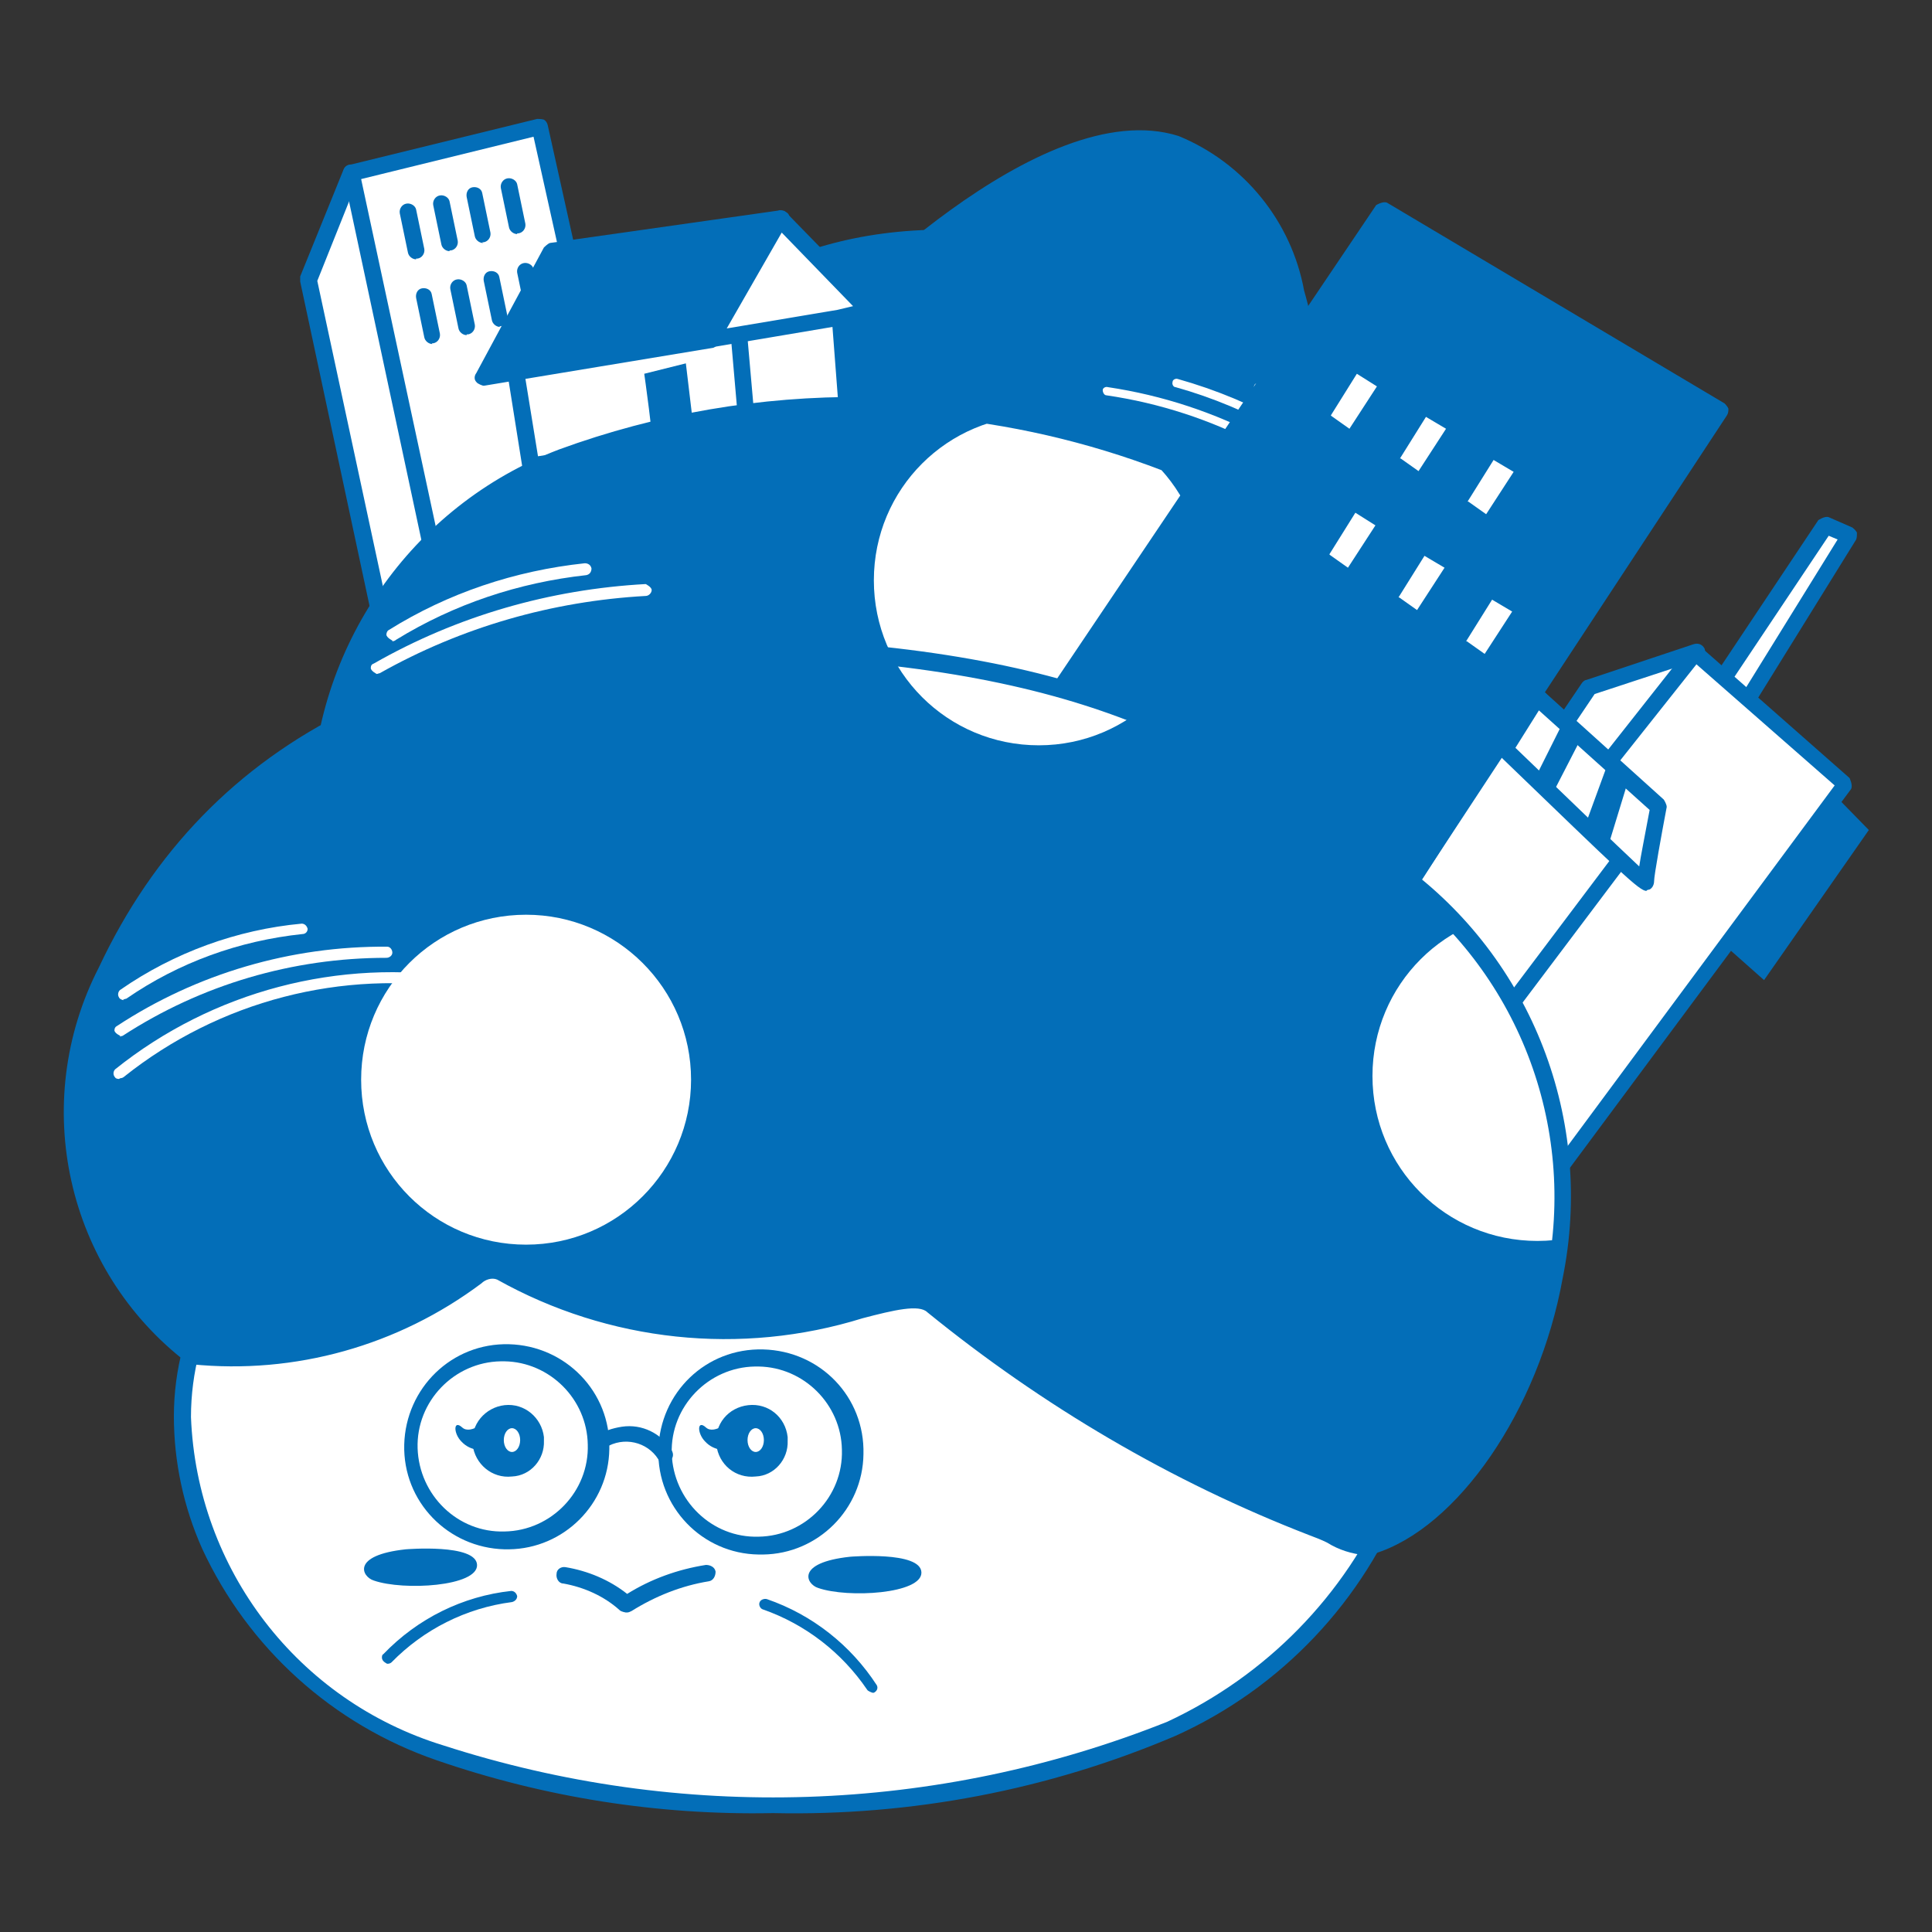 <?xml version="1.0" encoding="UTF-8"?><svg id="a" xmlns="http://www.w3.org/2000/svg" xmlns:xlink="http://www.w3.org/1999/xlink" viewBox="0 0 26 26"><rect x="0" y="0" width="26" height="26" fill="#333333" stroke="none"/><defs><style>.d{fill:#fff;}.e{fill:none;}.f{clip-path:url(#b);}.g{clip-path:url(#c);}.h{fill:#036eb8;}</style><clipPath id="b"><path class="e" d="M20.78,17.76l.3-1.75c-.08-1.34-.61-2.61-1.5-3.62-3.47,2.92,1.2,5.37,1.2,5.37h0Z"/></clipPath><clipPath id="c"><path class="e" d="M12.22,6.25s-1.96,2.57,1.11,3.81c.64.14,1.31.05,1.88-.27l.07-.16c-.36-.16-.74-.29-1.12-.4l1.85-2.75c-.99-.42-2.04-.7-3.11-.83-.26.16-.49.36-.69.6h0Z"/></clipPath></defs><path class="h" d="M11.12,4.44s2.88-3.07,4.7-2.5,1.86,3.58,1.86,3.58c0,0-4.36.55-6.57-1.08"/><path class="h" d="M15.99,5.73c-1.73.09-3.44-.32-4.93-1.2-.03-.02-.04-.05-.05-.08,0-.03,0-.06.03-.09.12-.13,2.95-3.12,4.82-2.53.88.36,1.52,1.15,1.69,2.08.15.52.23,1.06.25,1.6,0,.06-.04.11-.1.11-.57.06-1.14.09-1.72.09M11.29,4.42c1.99,1.36,5.62,1.07,6.28,1-.03-.52-.24-2.89-1.78-3.37-1.56-.49-4,1.87-4.5,2.37"/><path class="d" d="M18.77,20.05c-.5,1.45-1.6,2.62-3.02,3.21-3.14,1.25-6.62,1.36-9.83.33-2.01-.6-3.41-2.42-3.48-4.52,0-1.24.65-2.38,1.71-3.02,1.73-.87,8.46-.17,10.11.22s6.42,1.73,4.5,3.78"/><path class="h" d="M10.39,24.4c-1.53.03-3.06-.21-4.51-.71-1.4-.48-2.54-1.51-3.16-2.85-.25-.56-.38-1.17-.38-1.78,0-1.27.67-2.45,1.77-3.11,1.75-.88,8.45-.2,10.19.21,1.69.4,4.58,1.28,4.99,2.62.12.46-.03.95-.37,1.28v.02c-.56,1.46-1.68,2.64-3.1,3.28-1.71.73-3.56,1.08-5.41,1.04M7.38,15.75c-1.07-.07-2.15.07-3.17.4-1.02.62-1.64,1.72-1.64,2.92.08,2.05,1.44,3.82,3.4,4.42,3.19,1.03,6.63.92,9.74-.32,1.33-.62,2.39-1.7,2.97-3.04-.03-.04-.03-.1.01-.14.33-.27.47-.71.38-1.12-.39-1.29-3.5-2.15-4.83-2.47-2.27-.41-4.57-.62-6.87-.63"/><path class="h" d="M6.79,20.85c-.76-.02-1.37-.64-1.35-1.41.02-.76.64-1.37,1.41-1.35.76.02,1.37.64,1.35,1.41-.01.74-.61,1.34-1.35,1.35h-.05M6.79,18.32h-.05c-.63.01-1.14.54-1.12,1.17s.54,1.14,1.17,1.12c.63-.01,1.14-.54,1.12-1.17-.01-.61-.51-1.11-1.12-1.12"/><path class="h" d="M10.21,20.92c-.76-.01-1.37-.64-1.35-1.41s.64-1.37,1.41-1.35,1.37.64,1.35,1.41c-.01.74-.61,1.34-1.35,1.35h-.05M10.21,18.39h-.05c-.63.01-1.14.54-1.12,1.17s.54,1.14,1.17,1.12c.63-.01,1.14-.54,1.12-1.17-.01-.61-.51-1.11-1.12-1.12"/><path class="h" d="M5.21,22.39s-.07-.03-.07-.08c0-.02,0-.04.02-.05.46-.48,1.07-.78,1.72-.85.04,0,.07.03.08.07,0,.04-.03.07-.07.08,0,0,0,0,0,0-.62.08-1.19.37-1.62.81-.01.01-.03.02-.05.02"/><path class="h" d="M11.74,22.78s-.06-.02-.07-.04c-.34-.5-.83-.88-1.4-1.08-.04-.01-.06-.06-.05-.09.01-.04.06-.06.1-.05,0,0,0,0,0,0,.61.21,1.13.62,1.48,1.16.02.04,0,.08-.04.1,0,0,0,0,0,0,0,0-.02,0-.03,0"/><path class="h" d="M8.94,19.69s-.07-.02-.08-.05c-.15-.24-.47-.31-.71-.16-.01,0-.02.01-.03.02-.05.03-.11.02-.14-.03,0,0,0,0,0,0-.03-.05-.02-.11.03-.14,0,0,0,0,0,0,.11-.07.23-.11.36-.13.27-.04.53.09.67.32.03.05.02.11-.03.14,0,0,0,0,0,0-.02.01-.04.02-.06.02"/><path class="d" d="M4.72,2.33l-.58,1.43,1.33,6.22.8-.35"/><path class="h" d="M5.48,10.09s-.04,0-.05-.01c-.03-.01-.05-.04-.06-.07l-1.33-6.22s0-.04,0-.07l.58-1.43c.02-.06.08-.09.14-.07.06.02.09.08.07.14,0,0,0,.01,0,.02l-.56,1.4,1.3,6.05.68-.3c.05-.04.12-.03.16.02.04.05.03.12-.02.16-.01,0-.03.02-.04.02l-.8.35s-.03,0-.05,0"/><path class="d" d="M8.68,8.15l-1.43-6.44-2.53.62,1.56,7.29,2.4-1.47Z"/><path class="h" d="M6.29,9.73s-.03,0-.04,0c-.03-.01-.06-.04-.07-.08l-1.56-7.3c-.01-.06.02-.12.08-.13,0,0,0,0,0,0l2.53-.62s.06,0,.09.01c.03.02.04.04.05.07l1.43,6.44s0,.09-.05.12l-2.4,1.48s-.04.02-.06.02M4.86,2.41l1.51,7.03,2.2-1.35-1.39-6.25-2.32.57Z"/><line class="e" x1="5.48" y1="2.85" x2="5.6" y2="3.38"/><path class="h" d="M5.6,3.49c-.05,0-.1-.04-.11-.09l-.11-.53c-.01-.06.03-.12.09-.13.06-.01.12.03.13.08l.11.53c.01.06-.03.12-.09.13h-.02"/><line class="e" x1="5.94" y1="2.74" x2="6.05" y2="3.27"/><path class="h" d="M6.05,3.38c-.05,0-.1-.04-.11-.09l-.11-.53c-.01-.06.03-.12.09-.13.06-.01.12.03.13.08l.11.53c.01.06-.03.12-.09.13h-.02"/><line class="e" x1="6.39" y1="2.63" x2="6.5" y2="3.16"/><path class="h" d="M6.5,3.27c-.05,0-.1-.04-.11-.09l-.11-.53c-.01-.06.02-.12.08-.13.06-.01.12.02.13.08,0,0,0,0,0,0l.11.53c.01.06-.03.12-.09.13h-.02"/><line class="e" x1="6.84" y1="2.51" x2="6.96" y2="3.04"/><path class="h" d="M6.96,3.15c-.05,0-.1-.04-.11-.09l-.11-.53c-.01-.06.03-.12.09-.13.06-.01.12.03.13.08l.11.53c.01.06-.03.12-.09.13h-.02"/><line class="e" x1="5.71" y1="3.99" x2="5.82" y2="4.52"/><path class="h" d="M5.82,4.63c-.05,0-.1-.04-.11-.09l-.11-.53c-.01-.06.02-.12.08-.13.06-.01.12.02.13.08,0,0,0,0,0,0l.11.53c.01.06-.03.12-.09.13h-.02"/><line class="e" x1="6.16" y1="3.87" x2="6.28" y2="4.4"/><path class="h" d="M6.28,4.51c-.05,0-.1-.04-.11-.09l-.11-.53c-.01-.06.03-.12.09-.13.06-.01.12.03.13.08l.11.53c.01.06-.03.12-.09.13h-.02"/><line class="e" x1="6.62" y1="3.76" x2="6.73" y2="4.29"/><path class="h" d="M6.73,4.4c-.05,0-.1-.04-.11-.09l-.11-.53c-.01-.06.02-.12.08-.13.06-.01.12.02.13.08,0,0,0,0,0,0l.11.53c.01.06-.03.12-.09.13h-.02"/><line class="e" x1="7.07" y1="3.65" x2="7.18" y2="4.18"/><path class="h" d="M7.18,4.29c-.05,0-.1-.04-.11-.09l-.11-.53c-.01-.06.03-.12.09-.13.06-.01.12.03.13.08l.11.53c.01.06-.03.12-.09.13h-.02"/><path class="h" d="M7.28,7.92s.83-4.88,5.66-4.72c1.57-.09,3.13.37,4.39,1.31,1.92,1.34,1.8,4.82,1.51,5.37s-10.85-.18-11.56-1.97"/><path class="h" d="M17.41,10.18c-.47,0-.99-.02-1.47-.05-1.81-.1-3.62-.32-5.4-.67-2-.42-3.14-.92-3.37-1.5,0-.02,0-.04,0-.06,0-.05.88-4.81,5.54-4.81h.23c1.59-.09,3.17.38,4.45,1.33,1.97,1.37,1.88,4.89,1.55,5.52-.1.18-.74.24-1.53.24M7.39,7.91c.2.43,1.16.87,2.7,1.22,3.33.78,8.34.98,8.66.7.27-.52.38-3.93-1.48-5.22-1.25-.92-2.78-1.38-4.33-1.29-4.52-.15-5.46,4.14-5.54,4.59"/><path class="d" d="M18.69,7.31s-.04,0-.05-.02c-.99-1.06-2.31-1.76-3.75-1.97-.03,0-.05-.04-.05-.07,0-.03.04-.05.07-.04,1.47.22,2.81.93,3.82,2.02.02.03.01.06-.01.08,0,0,0,0,0,0,0,0-.02.01-.03.01"/><path class="d" d="M18.54,6.76s-.03,0-.04-.02c-.75-.72-1.68-1.25-2.68-1.53-.03,0-.05-.04-.04-.07,0-.03.04-.05.07-.04,1.03.29,1.97.82,2.74,1.56.02.02.02.06,0,.08-.01.01-.03.02-.04.02"/><path class="d" d="M18.42,6.25s-.03,0-.04-.02c-.38-.37-.83-.68-1.32-.89-.06-.02-.11-.05-.17-.09-.02-.02-.02-.06,0-.08.02-.02.06-.02.08,0h0s.09.05.13.07c.5.22.96.53,1.35.91.02.02.02.06,0,.08-.01.01-.03.02-.04.02"/><path class="d" d="M9.9,4l-3.04.52.28,1.76,2.92-.44"/><path class="h" d="M7.14,6.38c-.05,0-.1-.04-.11-.09l-.28-1.76c0-.06.03-.12.09-.13l3.04-.52c.06-.01.12.03.13.09s-.03.12-.09.13l-2.93.5.25,1.54,2.81-.42c.06,0,.12.03.13.09.01.06-.03.12-.09.13,0,0,0,0,0,0l-2.92.44h-.02"/><path class="d" d="M11.4,5.5l-.12-1.51h-1.38s.16,1.84.16,1.84l1.34-.33Z"/><path class="h" d="M10.06,5.95c-.06,0-.11-.04-.11-.1l-.16-1.84s0-.06.03-.08c.02-.02.05-.04.08-.04h1.38c.06,0,.11.04.11.1l.12,1.51c0,.05-.03.1-.08.12l-1.34.33s-.02,0-.03,0M10.02,4.1l.14,1.59,1.12-.28-.1-1.31h-1.16Z"/><path class="h" d="M10.5,2.95l-.93,1.62-3.08.51.91-1.69,3.1-.44Z"/><path class="h" d="M6.5,5.19s-.07-.02-.09-.05c-.03-.03-.03-.08,0-.12l.91-1.69s.05-.05.08-.06l3.1-.44s.08.01.11.05c.02.04.03.08,0,.12l-.93,1.62s-.05.05-.08.06l-3.08.51h-.02M7.48,3.49l-.77,1.44,2.8-.47.79-1.37-2.81.4Z"/><path class="d" d="M10.5,2.95l1.2,1.23-.41.09-1.72.29.93-1.62Z"/><path class="h" d="M9.57,4.68s-.07-.02-.09-.05c-.02-.04-.03-.08,0-.12l.93-1.62s.05-.05.08-.06c.03,0,.07,0,.09.03l1.2,1.23s.04.07.03.11c-.01.04-.04.07-.08.08l-.41.1-1.72.29h-.02M10.52,3.13l-.74,1.29,1.49-.25.21-.05-.96-.99Z"/><path class="h" d="M8.78,6.04c.02-.1-.11-1.01-.11-1.01l.56-.14.13,1.09-.58.06Z"/><path class="h" d="M4.3,10.85c0-2.09,1.31-3.96,3.26-4.69,2.63-.96,5.52-.93,8.13.07,2.96,1.14,4.94,4,3.39,6.74,0,0-2.58-.04-4.61-.24s-9.77-.46-10.17-1.87"/><path class="h" d="M19.08,13.07h0s-2.6-.04-4.62-.24c-.34-.03-.84-.07-1.43-.11-4.11-.29-8.51-.69-8.84-1.84,0,0,0-.02,0-.03.02-2.13,1.34-4.04,3.33-4.8,2.65-.97,5.57-.94,8.21.07,1.7.58,3.07,1.86,3.76,3.51.41,1.12.29,2.36-.32,3.38-.02.04-.06.06-.1.06M4.42,10.83c.35,1.09,5.94,1.48,8.64,1.67.59.04,1.1.07,1.43.11,1.82.18,4.11.23,4.53.24.55-.96.65-2.11.27-3.14-.68-1.59-2-2.82-3.63-3.38-2.59-.99-5.45-1.01-8.05-.07-1.9.72-3.17,2.54-3.19,4.57"/><path class="d" d="M19.35,11.04s-.05-.01-.06-.03c-.63-.89-1.51-1.59-2.52-2-.04-.01-.06-.06-.05-.09,0,0,0,0,0,0,.01-.04.06-.06.1-.05,0,0,0,0,0,0,1.04.43,1.94,1.14,2.59,2.06.02.03.02.08-.02.1-.01,0-.03.01-.04.01"/><path class="d" d="M19.37,10.52s-.05-.01-.07-.04c-.44-.65-1.05-1.17-1.76-1.5-.04-.02-.05-.06-.04-.1s.06-.05.1-.04h0c.75.34,1.38.88,1.83,1.57.02.04,0,.08-.03.1-.01,0-.02,0-.04,0"/><path class="d" d="M5.07,9.07s-.08-.04-.08-.08c0-.03.01-.05.04-.06,1.12-.64,2.37-1,3.66-1.07h0s.08.04.08.08c0,.04-.04.08-.08.08-1.26.07-2.48.42-3.58,1.04-.01,0-.03.01-.04.01"/><path class="d" d="M5.28,8.62s-.08-.04-.08-.08c0-.02.01-.05.03-.06.8-.5,1.7-.8,2.64-.9.04,0,.08.02.09.07,0,.04-.02.08-.07.09,0,0,0,0,0,0-.91.1-1.78.39-2.56.87-.01.01-.03.02-.05.02"/><path class="h" d="M6.89,19.87c-.27.03-.5-.17-.53-.43-.03-.27.17-.5.43-.53.27-.03.5.17.53.43,0,.02,0,.03,0,.05.01.25-.18.47-.43.48M6.89,19.22c-.06,0-.11.07-.11.16s.05.16.11.16.11-.07.11-.16-.05-.16-.11-.16"/><path class="h" d="M6.58,19.09s-.24.23-.36.12-.12.08-.01.19c.12.13.32.15.45.04"/><path class="h" d="M10.17,19.87c-.27.03-.5-.16-.53-.43s.16-.5.43-.53c.27-.03.5.16.53.43,0,.02,0,.03,0,.05.01.25-.18.47-.43.48M10.17,19.22c-.06,0-.11.07-.11.16s.05.16.11.16.11-.07.11-.16-.05-.16-.11-.16"/><path class="h" d="M9.86,19.09s-.24.23-.36.12-.12.08-.01.19c.12.13.32.15.45.04"/><path class="h" d="M5.46,20.85s.95-.08.96.21-.99.35-1.39.21c-.16-.05-.31-.34.43-.42"/><path class="h" d="M11.44,20.95s.95-.08.96.21-.99.35-1.39.21c-.16-.05-.31-.34.43-.42"/><path class="h" d="M8.42,21.7s-.06-.01-.08-.03c-.21-.19-.48-.31-.76-.36-.06,0-.1-.07-.09-.13,0-.06.06-.1.12-.09.3.05.59.17.83.36.32-.2.68-.33,1.06-.39.06,0,.12.03.13.09,0,.06-.03.12-.09.13,0,0,0,0,0,0-.37.06-.72.2-1.04.4-.02.01-.04.02-.06.02"/><path class="d" d="M23.58,9.34l1.32-2.13-.32-.14-1.44,2.16"/><path class="h" d="M23.58,9.45s-.04,0-.06-.02c-.05-.03-.07-.1-.04-.15l1.25-2.02-.12-.05-1.39,2.08s-.11.05-.16.01c-.04-.03-.05-.09-.03-.14l1.44-2.16s.09-.06.14-.04l.32.14s.05.04.06.07c0,.03,0,.06-.01.09l-1.32,2.13s-.06.05-.1.05"/><path class="d" d="M22.82,8.79l-1.44.48-2.01,2.97.22,1.5"/><path class="h" d="M19.59,13.84c-.06,0-.1-.04-.11-.1l-.22-1.5s0-.06.02-.08l2.01-2.97s.03-.04.06-.04l1.44-.48c.06-.02.12,0,.15.06.02.06,0,.12-.06.15,0,0-.01,0-.02,0l-1.4.46-1.96,2.91.22,1.45c0,.06-.03.12-.09.13h-.02"/><path class="d" d="M21.59,10.34l1.23-1.55,2.02,1.77-4.09,5.51-1.12-2.47,1.96-3.26Z"/><path class="h" d="M20.75,16.18h-.02s-.07-.03-.09-.07l-1.11-2.47s-.01-.07,0-.1l1.96-3.26h0s1.23-1.56,1.23-1.56c.04-.05.11-.06.16-.02,0,0,0,0,0,0l2.01,1.77s.05.1.02.15l-4.09,5.51s-.05.04-.09.04M19.76,13.61l1.02,2.24,3.91-5.28-1.86-1.63-1.15,1.45-1.92,3.21Z"/><path class="d" d="M20.62,9.3l1.66,1.64-2.44,3.24-.95-2.17,1.73-2.71Z"/><path class="h" d="M19.84,14.28h-.01s-.07-.03-.09-.07l-.95-2.17s-.01-.07,0-.1l1.73-2.7s.05-.05.08-.05c.03,0,.07,0,.09.03l1.66,1.64s.04.1.01.15l-2.44,3.24s-.05.04-.09.04M19.02,12.02l.85,1.94,2.26-3-1.49-1.47-1.62,2.53Z"/><path class="h" d="M14.09,9.54l4.53-6.72,4.54,2.7-4.27,6.48-4.8-2.46Z"/><path class="h" d="M18.89,12.11s-.04,0-.05-.01l-4.8-2.46c-.05-.03-.08-.09-.05-.15,0,0,0,0,0-.01l4.53-6.72s.1-.06.15-.03l4.54,2.7s.04.04.05.07c0,.03,0,.06-.02.09l-4.26,6.48s-.06.05-.09.05M14.26,9.5l4.6,2.36,4.15-6.29-4.35-2.59-4.41,6.53Z"/><path class="d" d="M18.24,4.88l-.46.75.42.3.49-.76-.46-.29Z"/><path class="h" d="M18.2,6.04s-.05,0-.06-.02l-.42-.3s-.06-.1-.03-.15l.46-.75s.04-.04.07-.05c.03,0,.06,0,.08.01l.45.28s.04.04.05.07c0,.03,0,.06-.02.08l-.49.76s-.04.04-.07.05c0,0-.01,0-.02,0M17.92,5.6l.24.17.37-.57-.27-.17-.35.56Z"/><path class="d" d="M19.17,5.46l-.46.75.42.3.49-.76-.46-.29Z"/><path class="h" d="M19.13,6.61s-.05,0-.06-.02l-.42-.3s-.06-.1-.03-.15l.46-.75s.04-.04.07-.05c.03,0,.06,0,.08.01l.45.28s.04.04.05.07c0,.03,0,.06-.02.08l-.49.76s-.04.04-.07.05c0,0-.01,0-.02,0M18.85,6.17l.24.17.37-.57-.27-.16-.35.56Z"/><path class="d" d="M20.07,6.04l-.46.75.42.3.49-.76-.46-.29Z"/><path class="h" d="M20.04,7.2s-.05,0-.06-.02l-.42-.3s-.06-.1-.03-.15l.46-.75s.04-.04.07-.05c.03,0,.06,0,.08.01l.45.28s.04.04.05.07c0,.03,0,.06-.02.08l-.49.76s-.04.04-.07.05c0,0-.01,0-.02,0M19.76,6.75l.24.17.37-.57-.27-.16-.35.56Z"/><path class="d" d="M18.21,6.76l-.46.75.42.3.49-.76-.46-.29Z"/><path class="h" d="M18.17,7.92s-.05,0-.06-.02l-.42-.3s-.06-.1-.03-.15l.46-.75s.04-.04.07-.05c.03,0,.06,0,.08.01l.45.28s.04.04.05.07c0,.03,0,.06-.02.08l-.49.76s-.04.04-.07.05c0,0-.01,0-.02,0M17.9,7.47l.24.17.37-.57-.27-.17-.35.56Z"/><path class="d" d="M19.14,7.33l-.46.75.42.3.49-.76-.46-.29Z"/><path class="h" d="M19.1,8.49s-.05,0-.06-.02l-.42-.3s-.06-.1-.03-.15l.46-.75s.04-.04.07-.05c.03,0,.06,0,.08.01l.45.28s.04.04.05.07c0,.03,0,.06-.02.08l-.49.76s-.04.04-.07.05c0,0-.01,0-.02,0M18.83,8.04l.24.17.37-.57-.27-.16-.35.56Z"/><path class="d" d="M20.05,7.92l-.46.75.42.3.49-.76-.46-.29Z"/><path class="h" d="M20.01,9.07s-.05,0-.06-.02l-.42-.3s-.06-.1-.03-.15l.46-.75s.04-.04.07-.05c.03,0,.06,0,.08.01l.45.28s.04.04.05.07c0,.03,0,.06-.02.08l-.49.76s-.04.04-.07.05c0,0-.01,0-.02,0M19.74,8.63l.24.17.37-.57-.27-.16-.35.56Z"/><path class="d" d="M22.32,10.85s-.18.98-.17,1.03-1.9-1.8-1.9-1.8l.44-.7,1.63,1.47Z"/><path class="h" d="M22.16,11.99c-.1,0-.33-.23-1.99-1.83-.04-.04-.05-.1-.02-.14l.44-.7c.03-.05.1-.07.15-.04,0,0,.01,0,.02.01l1.63,1.47s.04.06.04.1c-.07.37-.17.92-.17,1,0,.04-.02.09-.06.11-.01,0-.03.01-.04.01M20.39,10.06c.57.55,1.35,1.3,1.67,1.6.02-.14.07-.38.14-.76l-1.49-1.34-.32.51Z"/><path class="h" d="M21.91,10.51l-.26.85-.3-.3.3-.82.26.27Z"/><path class="h" d="M24.72,10.73l.43.44-1.41,2.02-.53-.47,1.51-2Z"/><path class="h" d="M21.26,9.97l-.35.68-.25-.18.36-.72.24.22Z"/><path class="h" d="M17.65,11.15s-.04,0-.06-.02c-.05-.03-.06-.1-.03-.15,0,0,0,0,0,0l1.04-1.51-1.73-1.16-.97,1.42s-.11.06-.16.02c-.04-.03-.05-.09-.03-.14l1.03-1.51c.03-.05.1-.06.15-.03l1.92,1.29s.04.04.05.07c0,.03,0,.06-.02.08l-1.1,1.61s-.06.05-.09.05"/><path class="h" d="M2.58,18.26c-1.59-1.22-2.08-3.4-1.15-5.18,1.42-3.01,4.37-4.56,8.89-4.36s6.23,1.32,8.48,3.02c4.02,3.04,1.75,8.46-.34,9.08-.25.07-.58-.18-.81-.25-1.84-.72-3.56-1.72-5.09-2.97-.48-.47-2.61,1.27-5.82-.46-.12-.05-.26-.02-.34.08-1.1.81-2.46,1.19-3.82,1.05"/><path class="d" d="M1.62,13.94s-.07-.03-.08-.07c0-.03.01-.05.03-.06,1.08-.71,2.35-1.08,3.64-1.07.04,0,.07.04.07.08,0,.04-.04.07-.08.07-1.26,0-2.49.36-3.55,1.05-.01,0-.03.01-.04.01"/><path class="d" d="M1.66,13.46s-.05-.01-.06-.04c-.02-.03-.01-.08.02-.1.72-.5,1.57-.81,2.44-.89.04,0,.07.03.08.07,0,.04-.03.07-.07.07-.85.09-1.66.38-2.37.87-.01,0-.03.01-.04.01"/><path class="d" d="M9.3,14.53c0,1.22-.99,2.22-2.22,2.22s-2.22-.99-2.22-2.22.99-2.22,2.22-2.22c1.22,0,2.22.99,2.22,2.22h0"/><g class="f"><path class="d" d="M22.91,14.48c0,1.22-.99,2.22-2.22,2.22s-2.22-.99-2.22-2.22.99-2.22,2.22-2.22c1.22,0,2.22.99,2.22,2.22h0"/></g><g class="g"><path class="d" d="M16.2,7.81c0,1.22-.99,2.22-2.22,2.22s-2.22-.99-2.22-2.22.99-2.22,2.22-2.22c1.22,0,2.22.99,2.22,2.22h0"/></g><path class="h" d="M18.37,20.93c-.18-.02-.35-.07-.51-.17-.08-.04-.16-.07-.24-.1-1.86-.72-3.59-1.74-5.14-3-.11-.11-.45-.03-.87.08-1.64.51-3.42.32-4.92-.52-.07-.03-.16,0-.21.05-1.12.84-2.51,1.23-3.9,1.09-.02,0-.04,0-.06-.02-1.63-1.25-2.13-3.49-1.19-5.32,1.47-3.13,4.5-4.62,8.99-4.43,4.48.19,6.22,1.28,8.55,3.04,1.75,1.27,2.59,3.45,2.16,5.57-.32,1.78-1.42,3.37-2.54,3.71-.04.01-.08.02-.12.02M12.31,17.39c.12,0,.25.03.34.12,1.52,1.23,3.22,2.23,5.04,2.95.1.03.19.07.27.12.14.09.31.14.47.13,1.05-.31,2.07-1.83,2.38-3.53.42-2.04-.39-4.13-2.08-5.35-2.3-1.74-4.01-2.81-8.42-3-4.4-.18-7.35,1.26-8.78,4.3-.92,1.72-.46,3.84,1.09,5.02,1.32.12,2.63-.24,3.7-1.02.12-.14.32-.18.48-.1,1.45.81,3.17.99,4.76.5.24-.07.49-.12.74-.14"/><path class="d" d="M1.6,14.52s-.04,0-.05-.02c-.03-.03-.03-.08,0-.11,1.31-1.05,3.01-1.5,4.68-1.23.04,0,.08.03.08.07s-.03.08-.07.08c0,0-.01,0-.02,0-1.62-.27-3.27.16-4.55,1.18-.01.01-.03.02-.05.02"/></svg>